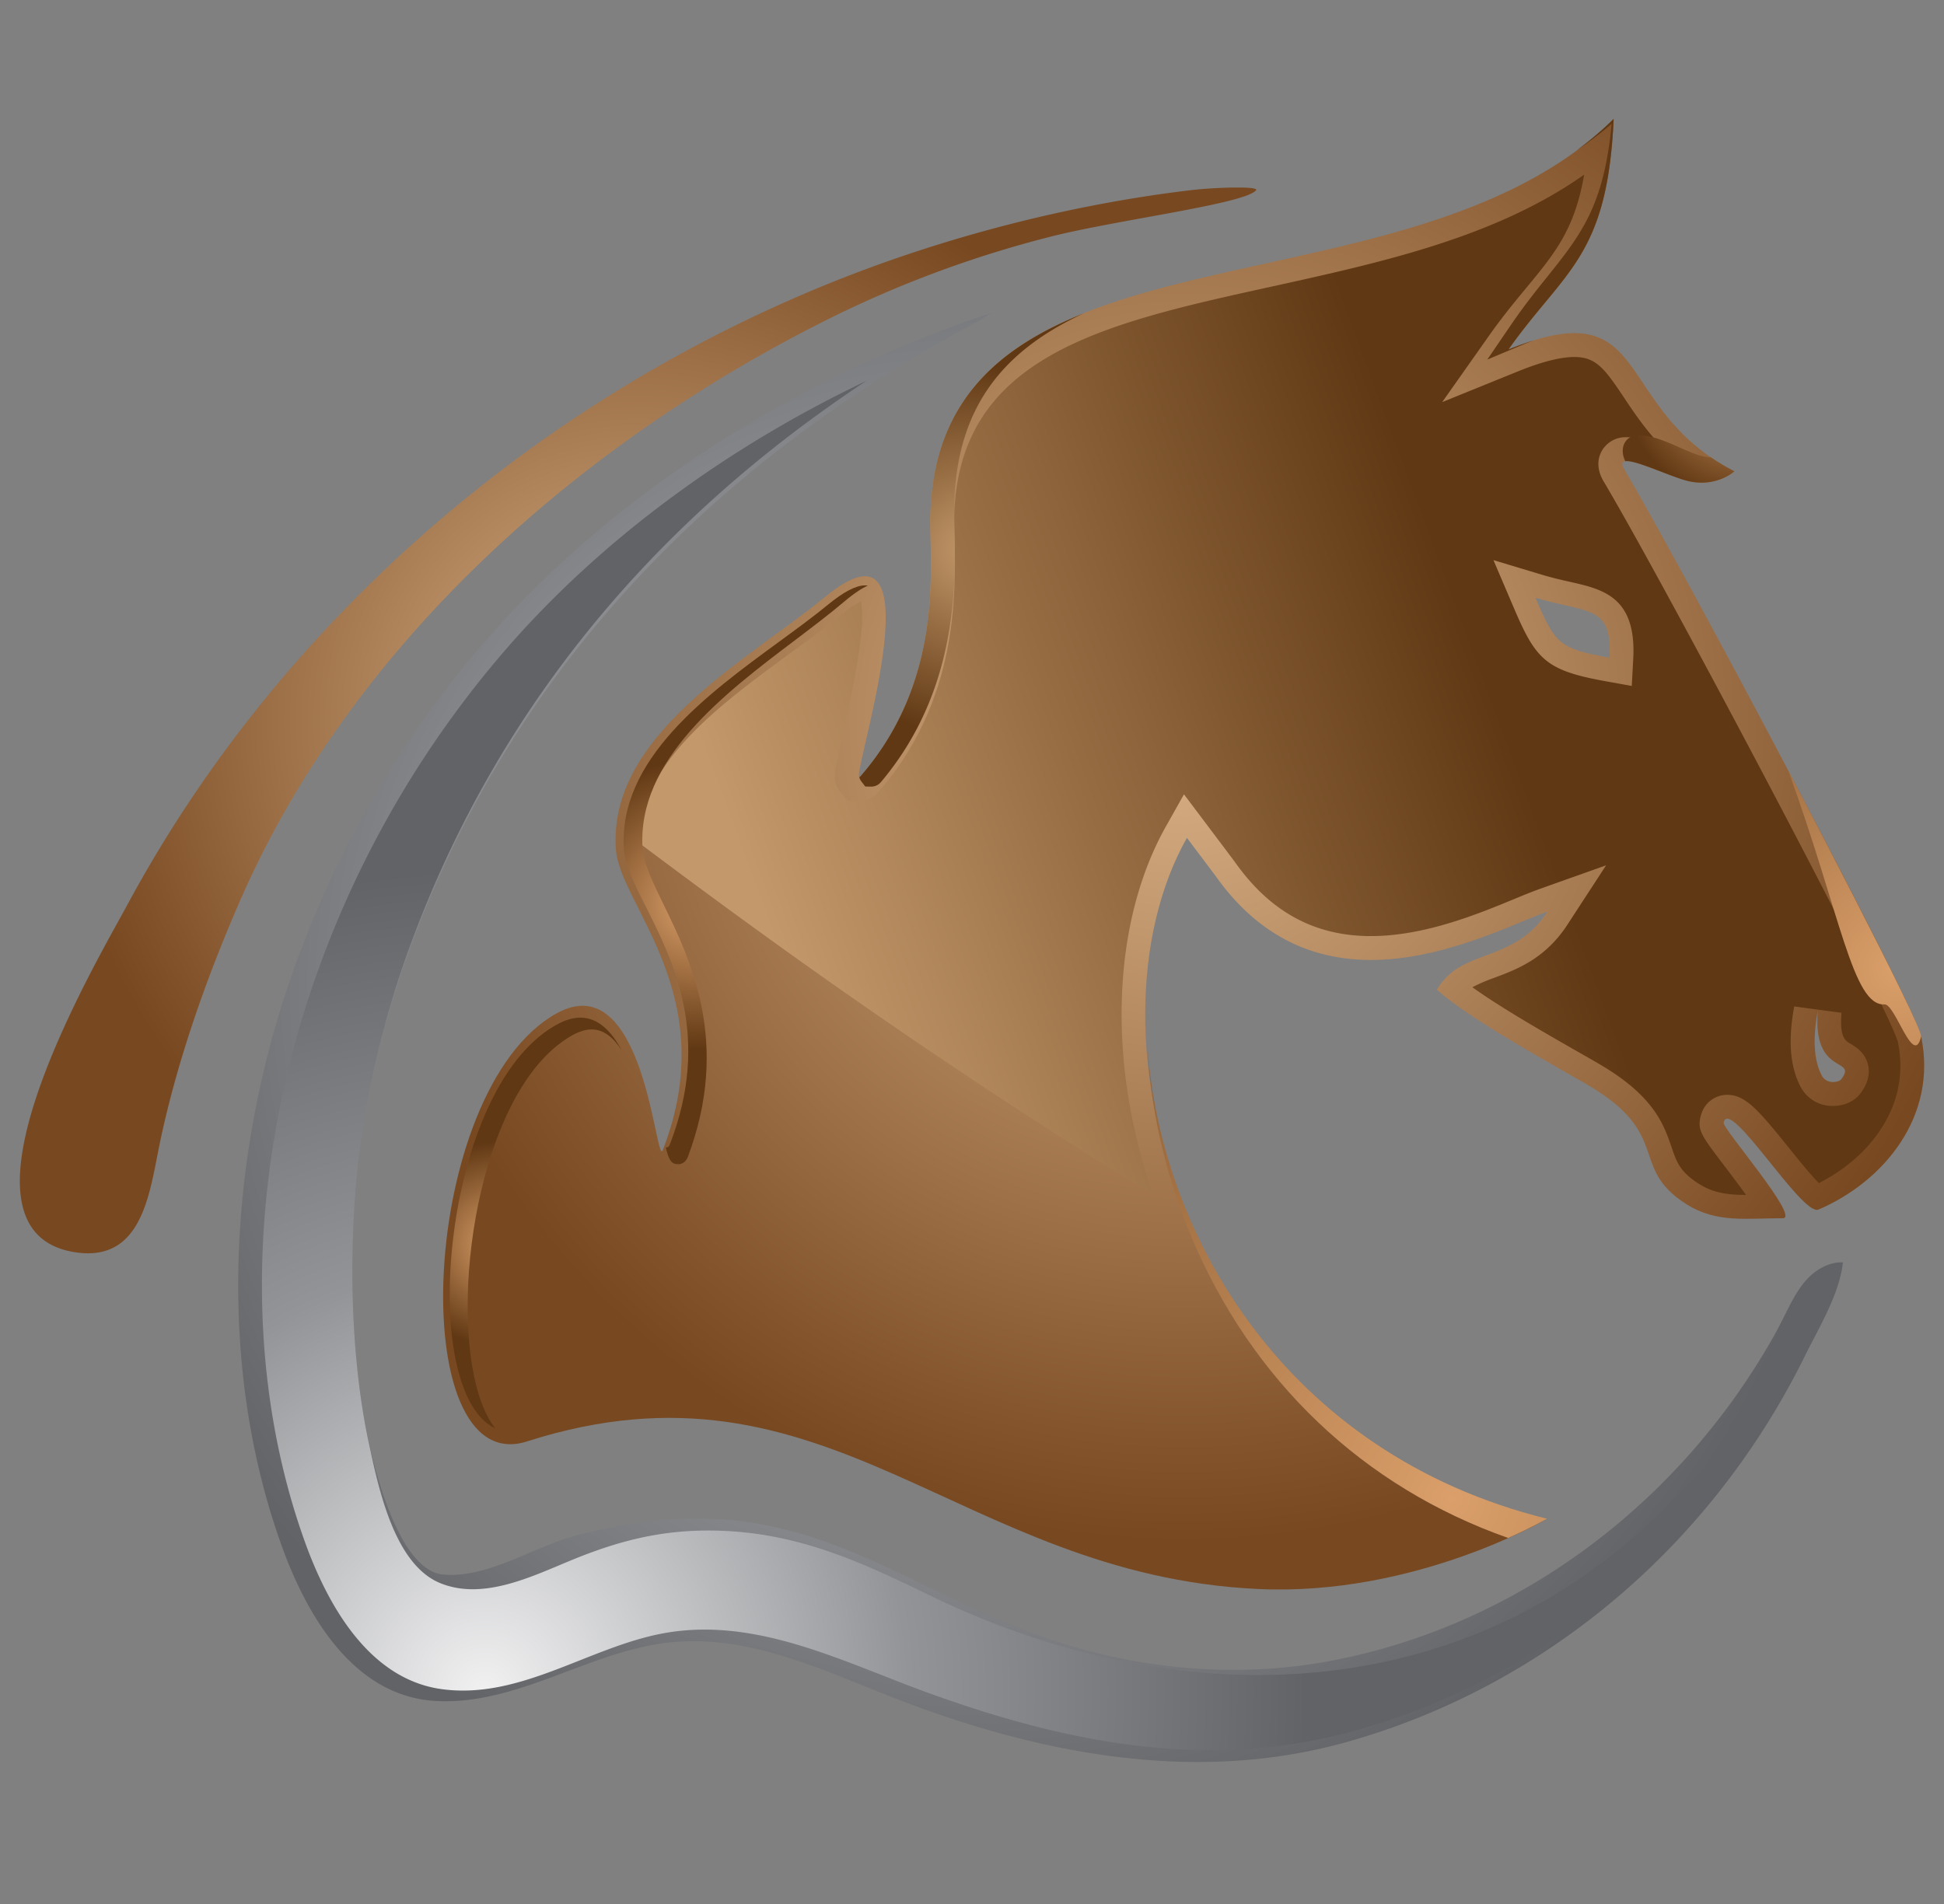 <svg xmlns="http://www.w3.org/2000/svg" width="49" height="48" fill="none"><rect width="100%" height="100%" fill="#808080" stroke="none"/><g clip-path="url(#a)"><path fill="url(#b)" d="M21.104 7.933a28 28 0 0 1 5.39-1.97c1.656-.42 4.875-.821 5.165-1.165.097-.114-1.07-.07-1.598-.009q-1.142.135-2.273.347c-1.546.289-3.074.68-4.57 1.165-8.435 2.738-15.811 8.707-20.022 16.535-.485.902-2.49 4.309-2.681 6.6-.092 1.102.236 1.946 1.354 2.13 1.683.278 1.891-1.419 2.133-2.618.43-2.128 1.209-4.327 2.08-6.312 2.865-6.525 8.715-11.613 15.022-14.703"/><path fill="url(#c)" fill-rule="evenodd" d="M48.423 26.133c-.176-.839-6.078-11.937-7.48-14.296-.31-.521.835.053 1.489.258.788.246 1.282-.213 1.282-.213-3.13-1.615-1.998-4.57-5.69-3.073C39.43 6.816 40.52 6.484 40.674 3c-5.29 5.234-17 2.204-17.222 9.974-.034 1.187.4 4.11-1.766 6.6-.368.424 2.165-7.037-.884-4.53-1.903 1.567-5.483 3.453-5.278 6.368.1 1.41 2.697 3.684 1.182 7.582-.18.463-.448-4.685-2.68-3.445-3.477 1.932-3.845 11.781-.745 10.79 7.59-2.43 10.863 3.36 18.422 3.72 3.936.188 7.24-1.744 7.24-1.744-9.238-2.31-11.78-12.307-9.026-17.193l.707.939c2.687 3.834 6.876 1.455 8.384.918-.867 1.332-2.166.899-2.791 1.972.857.76 2.794 1.812 3.78 2.386 2.167 1.26 1.043 2.09 2.507 3.019.763.484 1.504.355 2.434.356.444 0-1.518-2.26-1.492-2.404.126-.703 1.975 2.364 2.39 2.186 1.655-.71 3.007-2.36 2.588-4.361m-7.856-9.552c-1.28-.231-1.368-.347-1.864-1.512 1.313.396 1.937.169 1.864 1.511m5.846 10.624c-.067.09-.38.136-.496-.09-.2-.386-.23-.932-.099-1.632-.137 1.665 1.01 1.158.595 1.722" clip-rule="evenodd"/><path fill="url(#d)" fill-rule="evenodd" d="M21.484 25.153c2.48 1.73 5.008 3.396 7.59 4.975-1.167-3.282-1.063-6.85.318-9.301l.451-.802 1.272 1.69c.889 1.268 2.014 1.884 3.44 1.884 1.348 0 2.7-.558 3.595-.927.252-.104.472-.195.655-.26l1.678-.597-.972 1.492c-.56.863-1.275 1.13-1.849 1.345a4 4 0 0 0-.55.237c.75.535 1.845 1.16 2.623 1.605.208.119.399.227.563.323 1.39.808 1.637 1.527 1.836 2.106.133.387.214.62.692.924.358.228.72.276 1.185.277-.181-.25-.382-.515-.514-.69-.594-.78-.7-.921-.644-1.233.075-.414.397-.6.683-.6.46 0 .788.384 1.551 1.332.217.27.55.683.76.892 1.268-.64 2.328-1.944 1.99-3.56-.238-.873-5.856-11.504-7.411-14.12-.208-.35-.142-.618-.05-.78a.69.69 0 0 1 .625-.343c.229 0 .494.084.874.227-.412-.433-.702-.868-.946-1.234C40.447 9.293 40.23 9 39.683 9c-.35 0-.832.123-1.432.367l-1.899.77 1.18-1.674c.337-.478.658-.866.941-1.208.72-.87 1.218-1.472 1.457-2.852-2.238 1.58-5.097 2.21-7.878 2.822-4.23.93-7.884 1.735-8 5.767-.005.16 0 .352.005.572.033 1.43.093 4.093-1.918 6.405a.63.63 0 0 1-.479.225l-.297-.003-.18-.228c-.212-.265-.172-.438.048-1.395.422-1.838.579-2.98.466-3.403a2.4 2.4 0 0 0-.514.345c-.38.313-.815.63-1.276.968-1.806 1.32-3.844 2.816-3.785 4.782 1.767 1.326 3.55 2.63 5.361 3.893m23.743.22 1.19.16c-.05.615.091.7.228.781.133.08.38.227.446.551.07.34-.129.609-.195.699-.148.198-.405.317-.69.317a.9.9 0 0 1-.823-.49c-.265-.51-.315-1.17-.156-2.019m-6.35-10.88c.259.078.495.131.704.178.822.186 1.672.378 1.587 1.942l-.037.681-.671-.121c-1.51-.273-1.751-.554-2.31-1.868l-.505-1.183z" clip-rule="evenodd"/><path fill="#8A5D3B" fill-rule="evenodd" d="M28.87 25.71q.001.125.005.251z" clip-rule="evenodd"/><path fill="url(#e)" fill-rule="evenodd" d="M47.502 25.321c.27-.016.73 1.61.921.812.057-.236-3.35-6.712-3.35-6.712 1.325 3.643 1.626 5.95 2.429 5.9" clip-rule="evenodd"/><path fill="url(#f)" fill-rule="evenodd" d="M42.823 11.476c-.479-.155-1.008-.5-1.522-.5-.371 0-.485.358-.333.651.237-.033.982.317 1.464.468.787.246 1.282-.213 1.282-.213a6 6 0 0 1-.586-.35 1.2 1.2 0 0 1-.305-.056" clip-rule="evenodd"/><path fill="#603813" fill-rule="evenodd" d="M40.623 3.122c-.194 2.069-.778 2.798-1.617 3.848-.28.349-.597.745-.926 1.228l-.591.866.95-.398c.076-.033.145-.057.218-.085q-.29.09-.633.228C39.43 6.816 40.52 6.484 40.672 3a8.5 8.5 0 0 1-.943.798q.465-.31.894-.676" clip-rule="evenodd"/><path fill="url(#g)" fill-rule="evenodd" d="M28.91 26.184c.063 1.64.43 3.352 1.105 4.964 1.538 3.674 4.354 6.34 8 7.625.62-.276.977-.485.977-.485-6.634-1.645-9.825-7.259-10.083-12.104" clip-rule="evenodd"/><path fill="url(#h)" fill-rule="evenodd" d="M12.482 36.008c-.516-.24-.887-.96-1.056-2.063-.384-2.505.44-6.91 2.603-8.112q.32-.178.6-.178c.449 0 .784.345 1.037.817-.202-.311-.45-.52-.75-.52q-.236 0-.516.162c-2.223 1.276-3.043 6.24-2.4 8.803.085.34.235.78.482 1.09" clip-rule="evenodd"/><path fill="url(#i)" fill-rule="evenodd" d="M17.096 29.35c-.173 0-.236-.095-.315-.425l.02.002c.024 0 .057-.011.079-.066 1.054-2.711.097-4.612-.6-6-.282-.56-.525-1.044-.553-1.439-.16-2.268 2.1-3.92 3.917-5.248.444-.325.863-.632 1.223-.928.394-.324.708-.488.933-.488q.039 0 .074.006c-.137.06-.332.18-.601.408-.361.306-.779.622-1.22.957-1.792 1.353-4.008 3.027-3.856 5.27.026.37.261.854.534 1.414.673 1.384 1.69 3.474.607 6.352-.051.137-.159.186-.242.186" clip-rule="evenodd"/><path fill="url(#j)" fill-rule="evenodd" d="M21.685 19.575q-.02.021-.028.012a.3.3 0 0 0 .062.123l.09.118.152.003a.32.32 0 0 0 .252-.125c1.934-2.299 1.876-4.972 1.844-6.407-.004-.234-.01-.439-.004-.608.07-2.548 1.356-3.908 3.269-4.794-2.22.887-3.791 2.282-3.871 5.077-.035 1.187.4 4.11-1.766 6.6" clip-rule="evenodd"/><path fill="url(#k)" d="M45.539 32.258c-.342.375-.52.885-.848 1.46-2.436 4.293-6.564 7.306-11.206 8.163-2.188.404-4.449.23-6.574-.413-4.482-1.36-6.663-4.287-12.417-2.749-1.066.285-2.203 1.075-3.32.976-1.079-.096-1.69-2.479-1.882-3.368-.416-1.941-.484-4.17-.342-6.152.146-2.017.616-4.133 1.293-6.022 2.53-7.061 7.513-12.351 14.347-16.022.266-.143.39-.244.39-.244l-.43.15c-4.513 1.573-8.97 4.317-12.225 8.019a25.8 25.8 0 0 0-5.312 9.577c-1.285 4.296-1.435 9.117.091 13.348.661 1.832 1.856 3.798 3.895 3.902 2.045.105 3.829-1.238 5.824-1.47 2.108-.246 4.052.766 5.98 1.495 3.534 1.338 7.376 2.05 11.084 1.025 4.967-1.374 9.212-4.899 11.603-9.74.36-.73.87-1.557.963-2.366-.338-.024-.69.184-.914.431"/><path fill="url(#l)" d="M30.489 44.12c-2.418 0-4.784-.61-7.048-1.426-2.16-.778-4.382-1.961-6.747-1.513-1.866.353-3.585 1.669-5.553 1.404-1.842-.248-2.883-2.126-3.453-3.706-1.417-3.93-1.448-8.605-.086-13.16a25.6 25.6 0 0 1 5.25-9.465c2.359-2.683 5.478-4.982 8.987-6.653-5.569 3.68-9.457 8.528-11.578 14.45-.702 1.96-1.167 4.127-1.31 6.103-.16 2.227-.037 4.442.348 6.236.235 1.096.63 3.03 1.781 3.514 1.096.461 2.348-.173 3.354-.584 1.137-.465 2.176-.735 3.418-.735 2.207 0 3.872.806 5.635 1.659 6.149 2.976 13.314 2.867 18.392-2.14 1.239-1.221 2.515-2.72 3.376-4.237.11-.196.205-.384.295-.562.168-.335.313-.624.513-.843.09-.1.196-.182.304-.24-.133.462-.38.935-.619 1.396q-.118.225-.226.442c-2.336 4.73-6.496 8.224-11.413 9.584a13.6 13.6 0 0 1-3.62.476"/></g><defs><radialGradient id="b" cx="0" cy="0" r="1" gradientTransform="translate(16.083 18.162)scale(14.548)" gradientUnits="userSpaceOnUse"><stop stop-color="#DBB388"/><stop offset="1" stop-color="#784820"/></radialGradient><radialGradient id="c" cx="0" cy="0" r="1" gradientTransform="translate(29.834 18.15)scale(20.843)" gradientUnits="userSpaceOnUse"><stop stop-color="#DBB388"/><stop offset="1" stop-color="#784820"/></radialGradient><radialGradient id="e" cx="0" cy="0" r="1" gradientTransform="translate(47.803 24.418)scale(13.259)" gradientUnits="userSpaceOnUse"><stop stop-color="#DA9F6A"/><stop offset="1" stop-color="#603813"/></radialGradient><radialGradient id="f" cx="0" cy="0" r="1" gradientTransform="translate(43.99 9.575)scale(3.096)" gradientUnits="userSpaceOnUse"><stop stop-color="#DA9F6A"/><stop offset="1" stop-color="#603813"/></radialGradient><radialGradient id="g" cx="0" cy="0" r="1" gradientTransform="translate(36.596 37.813)scale(23.459)" gradientUnits="userSpaceOnUse"><stop stop-color="#DA9F6A"/><stop offset="1" stop-color="#603813"/></radialGradient><radialGradient id="h" cx="0" cy="0" r="1" gradientTransform="translate(12.604 31.362)scale(2.585)" gradientUnits="userSpaceOnUse"><stop stop-color="#DA9F6A"/><stop offset="1" stop-color="#603813"/></radialGradient><radialGradient id="i" cx="0" cy="0" r="1" gradientTransform="matrix(3.652 0 0 3.652 17.523 22.802)" gradientUnits="userSpaceOnUse"><stop stop-color="#DA9F6A"/><stop offset="1" stop-color="#603813"/></radialGradient><radialGradient id="j" cx="0" cy="0" r="1" gradientTransform="matrix(4.671 0 0 4.671 24.489 13.864)" gradientUnits="userSpaceOnUse"><stop stop-color="#C3996B"/><stop offset="1" stop-color="#603813"/></radialGradient><radialGradient id="k" cx="0" cy="0" r="1" gradientTransform="translate(24.534 24.92)scale(22.123)" gradientUnits="userSpaceOnUse"><stop stop-color="#F1F1F2"/><stop offset=".516" stop-color="#929497"/><stop offset="1" stop-color="#626366"/></radialGradient><radialGradient id="l" cx="0" cy="0" r="1" gradientTransform="translate(12.198 42.672)scale(20.747)" gradientUnits="userSpaceOnUse"><stop stop-color="#F1F1F2"/><stop offset=".516" stop-color="#929497"/><stop offset="1" stop-color="#626366"/></radialGradient><linearGradient id="d" x1="20.056" x2="38.04" y1="25.295" y2="18.639" gradientUnits="userSpaceOnUse"><stop stop-color="#C3996B"/><stop offset="1" stop-color="#603813"/></linearGradient><clipPath id="a"><path fill="#fff" d="M.5 0h48v48H.5z"/></clipPath></defs></svg>